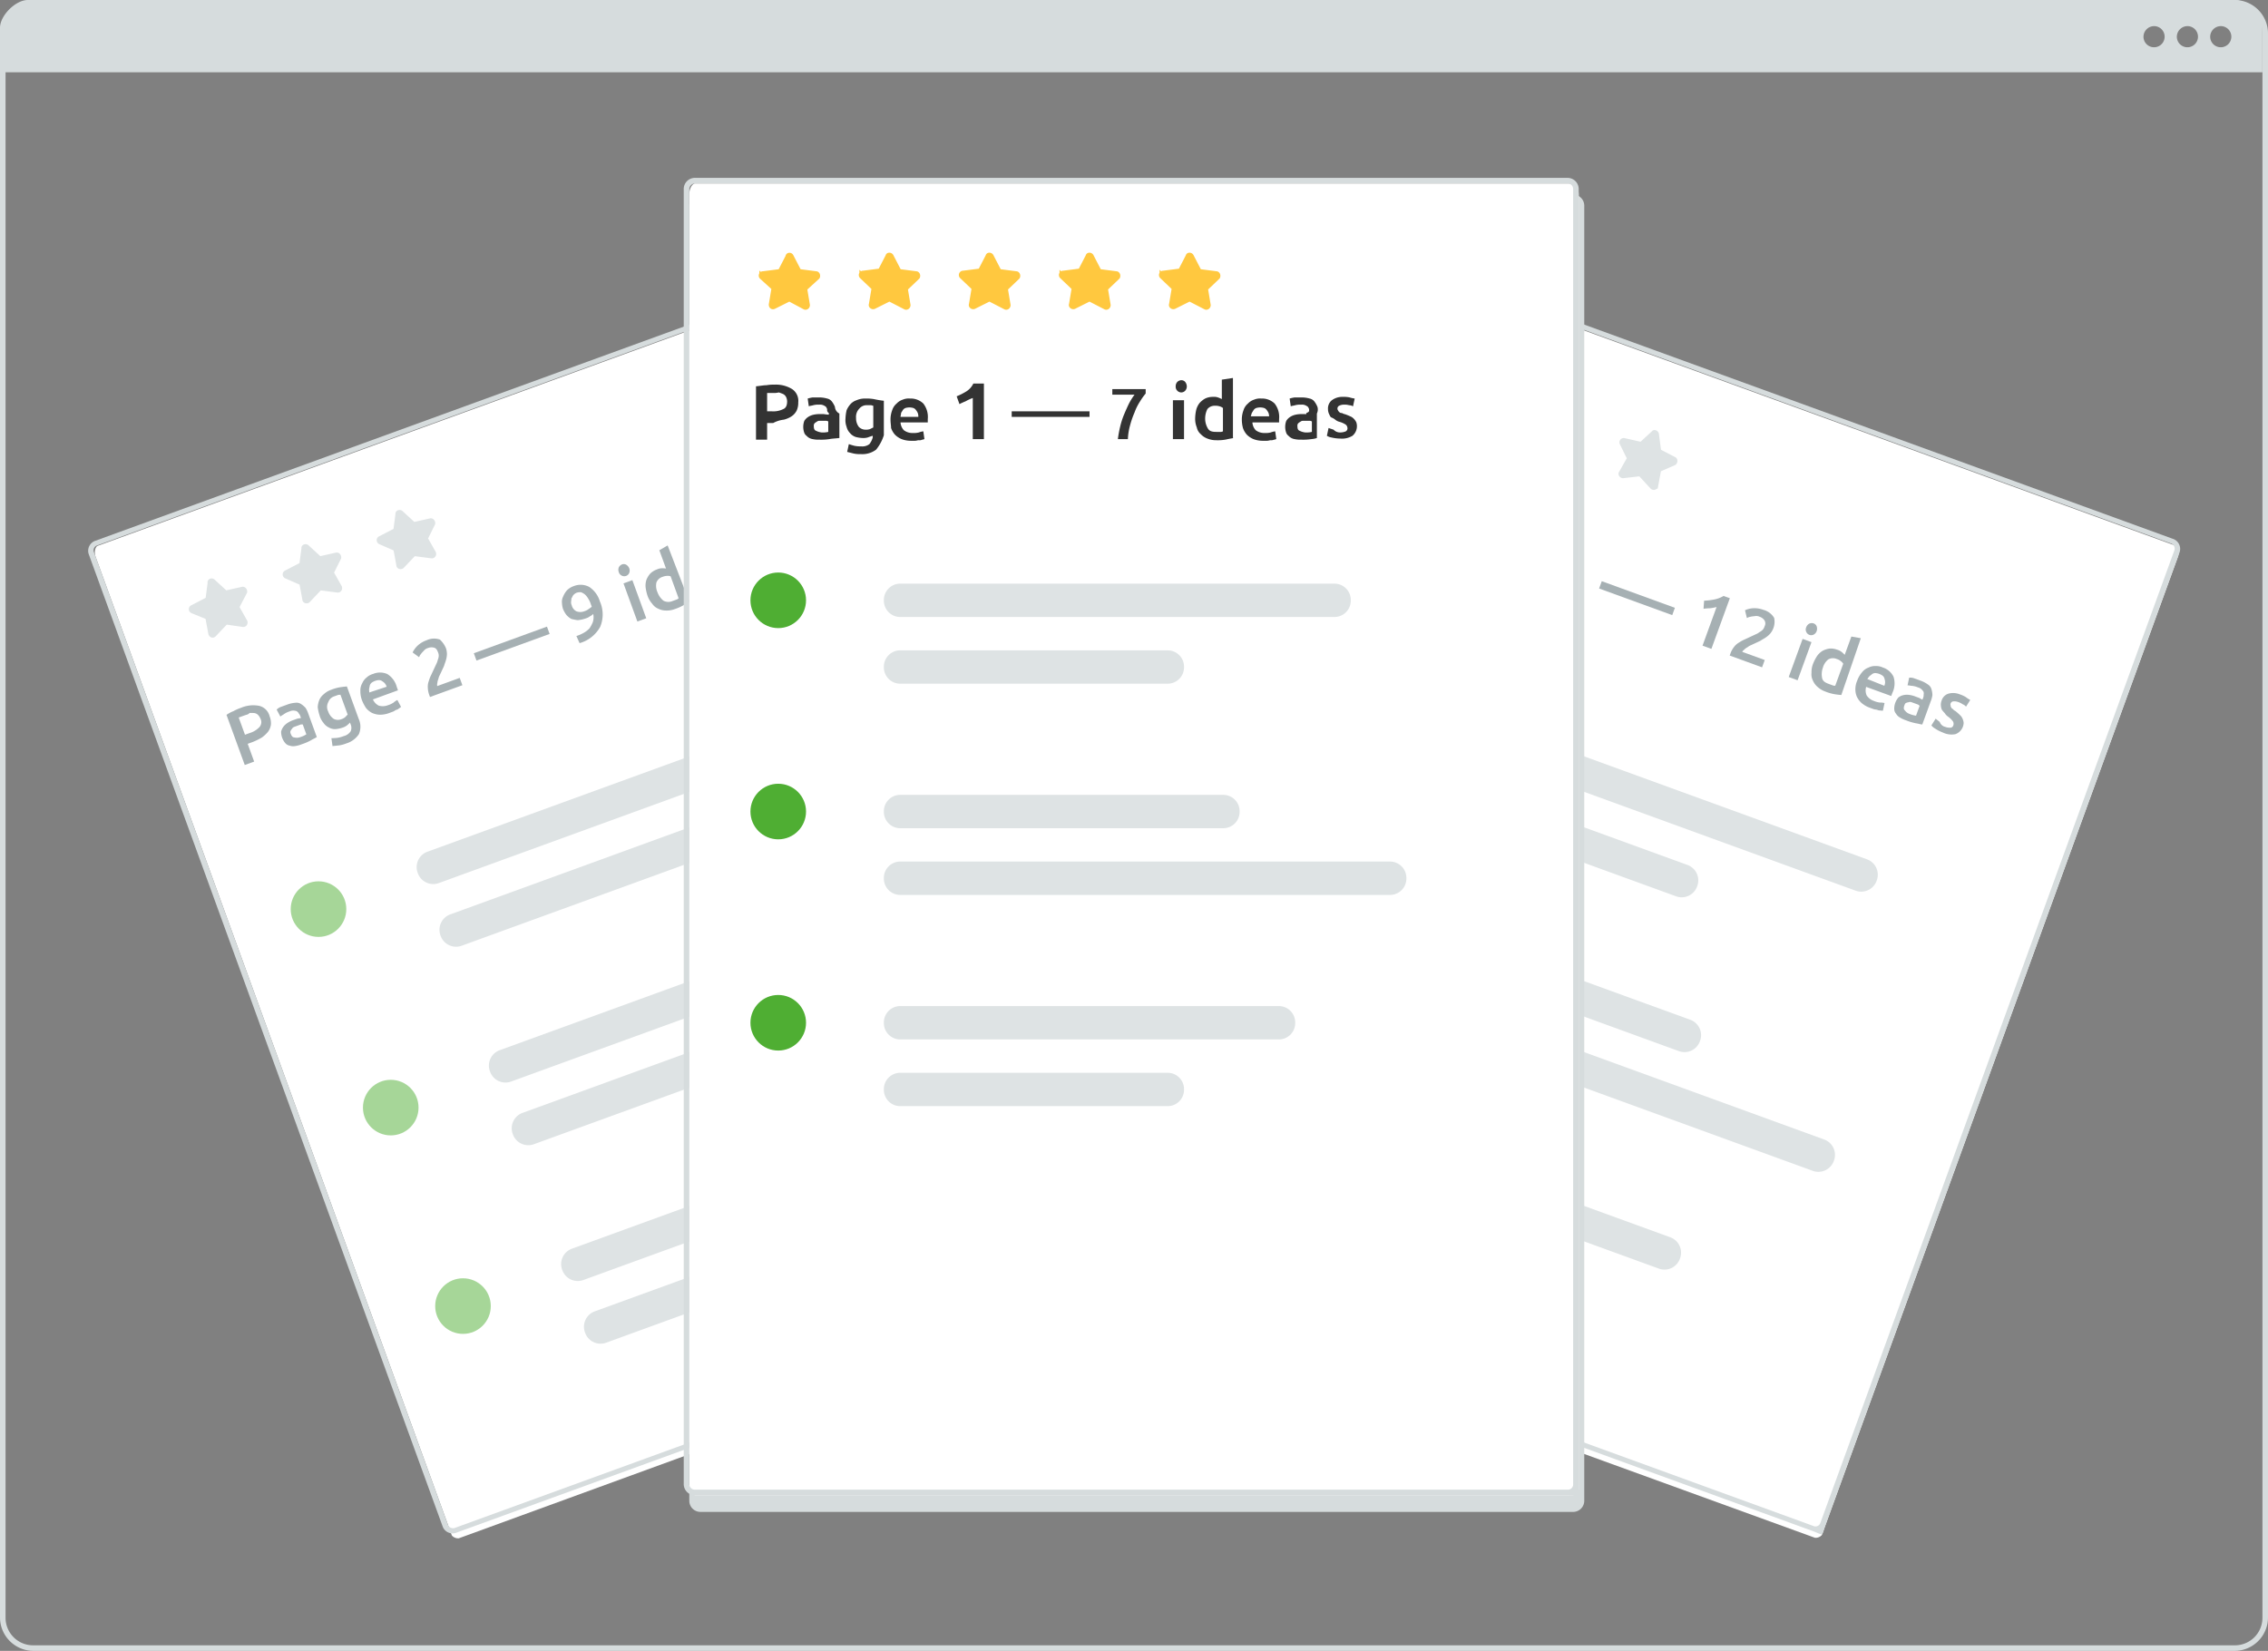 <svg id="Layer_1" data-name="Layer 1" xmlns="http://www.w3.org/2000/svg" viewBox="0 0 408 297"><rect x="0" y="0" width="408" height="297" fill="#808080" stroke="none"/><defs><style>.cls-1{fill:#d6dcdd;}.cls-2{fill:#fff;}.cls-3,.cls-7{isolation:isolate;}.cls-4{fill:#a6b0b3;}.cls-5,.cls-6{fill:#dee3e4;}.cls-5{stroke:#dee3e4;}.cls-10,.cls-7{fill:#4fae33;}.cls-7{opacity:0.5;}.cls-8{fill:#333;}.cls-9{fill:#ffc83f;stroke:#ffc83f;}</style></defs><path class="cls-1" d="M407,6V291a4.951,4.951,0,0,1-5,5H6a4.951,4.951,0,0,1-5-5V6A4.951,4.951,0,0,1,6,1H402A4.951,4.951,0,0,1,407,6ZM6,0A6.018,6.018,0,0,0,0,6V291a6.018,6.018,0,0,0,6,6H402a6.018,6.018,0,0,0,6-6V6a6.018,6.018,0,0,0-6-6Z" transform="translate(0 0)"/><path class="cls-1" d="M407,13V5c0-2.2-2.8-5-5-5H5C2.8,0,0,2.8,0,5v8Zm-7.4-8.3a1.903,1.903,0,1,1-2,1.9A1.923,1.923,0,0,1,399.6,4.7Zm-6,0a1.903,1.903,0,1,1-2,1.9A1.923,1.923,0,0,1,393.6,4.7Zm-6,0a1.903,1.903,0,1,1-2,1.9A1.923,1.923,0,0,1,387.6,4.7Z" transform="translate(0 0)"/><path class="cls-2" d="M82.534,276.749a1.503,1.503,0,0,1-1.248-.504L17.226,100.241c-.41-1.128.042-1.931.324-2.033l139.075-50.619c.282-.103,1.145.222,1.555,1.349l64.026,175.91a1.503,1.503,0,0,1-.632,1.188Z" transform="translate(0 0)"/><path class="cls-1" d="M156.898,48.34l63.718,175.065a.923.923,0,0,1-.632,1.188l-138.135,50.277a.987.987,0,0,1-1.248-.504L16.884,99.301a.923.923,0,0,1,.632-1.188l138.135-50.277A.987.987,0,0,1,156.898,48.34ZM17.208,97.268A1.907,1.907,0,0,0,15.944,99.643L79.662,274.708a1.907,1.907,0,0,0,2.495,1.007l138.135-50.277c2.349-.855,2.05-.214,1.264-2.375L157.838,47.998a1.907,1.907,0,0,0-2.495-1.007Z" transform="translate(0 0)"/><g class="cls-3"><path class="cls-4" d="M43.369,127.333a5.576,5.576,0,0,1,3.281-.343,2.553,2.553,0,0,1,1.855,1.879,3.34,3.34,0,0,1,.231,1.512,2.836,2.836,0,0,1-.504,1.248,5.91,5.91,0,0,1-1.11,1.043,11.076,11.076,0,0,1-1.717.838l-.846.308,1.163,3.195-1.691.616L40.746,128.607a5.902,5.902,0,0,1,1.247-.667A8.635,8.635,0,0,1,43.369,127.333Zm.607,1.375-1.034.376,1.129,3.101.846-.308a3.966,3.966,0,0,0,1.743-1.06,1.332,1.332,0,0,0,.179-1.555,1.884,1.884,0,0,0-.462-.683,1.205,1.205,0,0,0-.641-.299,6.89,6.89,0,0,0-.854-.008C44.668,128.563,44.351,128.572,43.976,128.709Z" transform="translate(0 0)"/><path class="cls-4" d="M51.767,126.724a5.212,5.212,0,0,1,1.384-.291,1.456,1.456,0,0,1,1.051.256,4.053,4.053,0,0,1,.778.675,4.868,4.868,0,0,1,.504,1.093l1.505,4.135c-.248.197-.624.333-1.059.598a9.722,9.722,0,0,1-1.657.71,4.869,4.869,0,0,1-1.162.316,1.884,1.884,0,0,1-.983-.068,1.344,1.344,0,0,1-.803-.453,3.125,3.125,0,0,1-.752-2.067,2.336,2.336,0,0,1,.418-.897,2.994,2.994,0,0,1,.803-.718,4.868,4.868,0,0,1,1.093-.504l.564-.205c.188-.068.41-.043.692-.145l-.103-.282a1.268,1.268,0,0,0-.299-.53c-.068-.188-.197-.248-.359-.401a2.186,2.186,0,0,0-.572-.111,1.483,1.483,0,0,0-.692.145,3.75,3.75,0,0,0-.999.47c-.248.197-.53.299-.683.462l-.667-1.247a1.997,1.997,0,0,1,.777-.496Zm2.249,5.886a4.121,4.121,0,0,0,1.093-.504l-.65-1.785c-.094.034-.222-.026-.41.043l-.564.205-.564.205a.764.764,0,0,0-.401.359,1.38,1.38,0,0,0-.273.419.749.749,0,0,0,.077.504c.137.376.333.624.649.615A1.689,1.689,0,0,0,54.015,132.61Z" transform="translate(0 0)"/><path class="cls-4" d="M64.523,129.318a3.418,3.418,0,0,1,.044,2.751A4.139,4.139,0,0,1,62.303,133.744a5.702,5.702,0,0,1-1.256.351l-1.23.129L59.62,132.805c.316-.009.632-.017,1.042-.06a4.869,4.869,0,0,0,1.162-.316,2.076,2.076,0,0,0,1.273-.889,1.594,1.594,0,0,0-.035-1.264l-.103-.282a4.875,4.875,0,0,1-.555.521,2.769,2.769,0,0,1-.812.402,5.066,5.066,0,0,1-1.29.257,2.286,2.286,0,0,1-1.179-.316,2.384,2.384,0,0,1-.94-.828,3.415,3.415,0,0,1-.701-1.341,7.719,7.719,0,0,1-.325-1.478,4.129,4.129,0,0,1,.282-1.273,2.589,2.589,0,0,1,.794-1.034,3.653,3.653,0,0,1,1.307-.795,8.083,8.083,0,0,1,1.538-.453c.504-.077.914-.12,1.324-.163ZM59.046,128.012a2.545,2.545,0,0,0,1.017,1.333,1.656,1.656,0,0,0,1.299.059,2.202,2.202,0,0,0,.718-.368l.461-.487L61.241,124.979c-.094.034-.316.009-.41.043l-.658.239a1.678,1.678,0,0,0-1.11,1.043A1.802,1.802,0,0,0,59.046,128.012Z" transform="translate(0 0)"/><path class="cls-4" d="M65.129,126.011a4.671,4.671,0,0,1-.3-1.7,2.55,2.55,0,0,1,.341-1.401,2.589,2.589,0,0,1,.794-1.034,2.745,2.745,0,0,1,1.153-.633,3.244,3.244,0,0,1,2.563.025,3.91,3.91,0,0,1,1.709,2.358l.103.282.103.282-4.511,1.642a2.246,2.246,0,0,0,1.043,1.11,2.544,2.544,0,0,0,1.675-.077,3.75,3.75,0,0,0,.999-.47,3.092,3.092,0,0,1,.683-.462l.667,1.247c-.094.034-.154.162-.342.231a1.083,1.083,0,0,1-.53.299c-.188.068-.342.231-.624.333l-.658.239a4.671,4.671,0,0,1-1.7.3,3.596,3.596,0,0,1-1.401-.341,3.458,3.458,0,0,1-1.068-.888A7.719,7.719,0,0,1,65.129,126.011Zm4.425-2.462a1.702,1.702,0,0,0-.333-.624,2.185,2.185,0,0,0-.453-.367.998.998,0,0,0-.607-.205,2.5,2.5,0,0,0-1.316.479.998.998,0,0,0-.333.547c-.026.222-.085.35-.111.572s.043.41.017.632Z" transform="translate(0 0)"/><path class="cls-4" d="M80.248,116.677a3.553,3.553,0,0,1,.154,1.008,4.053,4.053,0,0,1-.162,1.017c-.085.35-.265.735-.35,1.085L79.412,120.812l-.299.641a2.651,2.651,0,0,0-.265.735,2.092,2.092,0,0,0-.171.701,1.056,1.056,0,0,0-.017.538l4.041-1.471.479,1.316-5.826,2.121-.103-.282-.068-.188a4.298,4.298,0,0,1-.222-1.196,3.004,3.004,0,0,1,.188-1.239,6.47,6.47,0,0,1,.444-1.119l.538-1.154.359-.769a2.651,2.651,0,0,0,.265-.735,2.092,2.092,0,0,0,.171-.701,1.483,1.483,0,0,0-.145-.692c-.171-.47-.368-.718-.718-.803a1.689,1.689,0,0,0-1.042.06,1.483,1.483,0,0,0-.624.333l-.461.487c-.154.162-.214.291-.367.453l-.179.385-1.162-.854a4.195,4.195,0,0,1,1.008-1.325,4.671,4.671,0,0,1,1.495-.863,3.174,3.174,0,0,1,2.401-.129A4.344,4.344,0,0,1,80.248,116.677Z" transform="translate(0 0)"/><path class="cls-4" d="M85.238,117.522l13.156-4.788.479,1.316-13.156,4.788Z" transform="translate(0 0)"/><path class="cls-4" d="M106.714,110.45a1.854,1.854,0,0,1-.589.427,2.202,2.202,0,0,1-.718.368,6.052,6.052,0,0,1-1.478.325,8.796,8.796,0,0,1-1.145-.222,3.328,3.328,0,0,1-.906-.734,5.019,5.019,0,0,1-.598-1.059,4.253,4.253,0,0,1-.188-1.102,2.075,2.075,0,0,1,.222-1.145,3.915,3.915,0,0,1,.666-1.094,3.194,3.194,0,0,1,1.213-.761,3.315,3.315,0,0,1,2.819.144,4.771,4.771,0,0,1,1.906,2.605,5.767,5.767,0,0,1,.061,4.554,6.112,6.112,0,0,1-3.716,2.949l-.573-1.281a6.622,6.622,0,0,0,1.375-.607,4.234,4.234,0,0,0,.991-.786,6.471,6.471,0,0,0,.572-1.06A2.847,2.847,0,0,0,106.714,110.45Zm-1.564-.495a2.202,2.202,0,0,0,.718-.368,6.369,6.369,0,0,0,.589-.427l-.103-.282-.068-.188a4.102,4.102,0,0,0-.47-.999,3.178,3.178,0,0,0-.59-.743,2.651,2.651,0,0,0-.675-.393,1.884,1.884,0,0,0-.82.086,1.445,1.445,0,0,0-.589.427c-.154.162-.179.385-.333.547l-.077.666a1.268,1.268,0,0,0,.111.598,1.697,1.697,0,0,0,.821,1.085A1.978,1.978,0,0,0,105.151,109.955Z" transform="translate(0 0)"/><path class="cls-4" d="M113.196,102.237a1.135,1.135,0,0,1-.008.854.967.967,0,0,1-1.316.479.984.984,0,0,1-.556-.649,1.135,1.135,0,0,1,.008-.854,1.08,1.08,0,0,1,.555-.521.908.908,0,0,1,.76.042A1.33,1.33,0,0,1,113.196,102.237Zm3.061,8.995-1.597.581-2.497-6.86,1.597-.581Z" transform="translate(0 0)"/><path class="cls-4" d="M123.989,108.206a13.046,13.046,0,0,1-1.119.727,8.083,8.083,0,0,1-1.469.641,4.146,4.146,0,0,1-1.606.265,3.166,3.166,0,0,1-1.401-.341,2.4,2.4,0,0,1-1.068-.888,4.146,4.146,0,0,1-.829-1.401,7.772,7.772,0,0,1-.359-1.572,3.369,3.369,0,0,1,.153-1.333,3.915,3.915,0,0,1,.666-1.094,3.194,3.194,0,0,1,1.213-.761,2.22,2.22,0,0,1,.88-.214,4.874,4.874,0,0,1,.76.043L118.612,98.989l1.495-.863ZM118.281,106.559a3.453,3.453,0,0,0,1.085,1.52,1.887,1.887,0,0,0,1.615.051l.658-.239a.901.901,0,0,0,.436-.265l-1.436-3.947a1.628,1.628,0,0,0-.666-.077,2.485,2.485,0,0,0-.786.18,1.678,1.678,0,0,0-1.11,1.043A2.861,2.861,0,0,0,118.281,106.559Z" transform="translate(0 0)"/><path class="cls-4" d="M124.517,104.396a4.671,4.671,0,0,1-.3-1.7,2.55,2.55,0,0,1,.341-1.401,2.589,2.589,0,0,1,.794-1.034,2.745,2.745,0,0,1,1.153-.633,3.244,3.244,0,0,1,2.563.025A3.91,3.91,0,0,1,130.779,102.01l.103.282.103.282-4.511,1.642a2.246,2.246,0,0,0,1.043,1.11,2.545,2.545,0,0,0,1.675-.077,3.75,3.75,0,0,0,.999-.47,3.092,3.092,0,0,1,.683-.462l.667,1.247c-.094.034-.154.162-.342.231a1.083,1.083,0,0,1-.53.299c-.188.068-.342.231-.624.333l-.658.239a4.671,4.671,0,0,1-1.7.3,3.596,3.596,0,0,1-1.401-.341,3.458,3.458,0,0,1-1.068-.888A7.718,7.718,0,0,1,124.517,104.396Zm4.331-2.428a1.702,1.702,0,0,0-.333-.624,2.185,2.185,0,0,0-.453-.367.998.998,0,0,0-.607-.205,2.5,2.5,0,0,0-1.316.479.998.998,0,0,0-.333.547c-.026.222-.085.35-.111.572s.043.41.017.632Z" transform="translate(0 0)"/><path class="cls-4" d="M133.332,97.037a5.212,5.212,0,0,1,1.384-.291,1.456,1.456,0,0,1,1.051.256,4.053,4.053,0,0,1,.778.675,4.869,4.869,0,0,1,.504,1.093l1.505,4.135c-.248.197-.624.333-1.059.598a9.722,9.722,0,0,1-1.657.71,4.869,4.869,0,0,1-1.162.316,1.884,1.884,0,0,1-.983-.068,1.344,1.344,0,0,1-.803-.453,3.125,3.125,0,0,1-.752-2.067,2.336,2.336,0,0,1,.418-.897,2.995,2.995,0,0,1,.803-.718,4.868,4.868,0,0,1,1.093-.504l.564-.205c.188-.068.41-.043.692-.145l-.103-.282a1.268,1.268,0,0,0-.299-.53c-.068-.188-.197-.248-.359-.401a2.186,2.186,0,0,0-.572-.111,1.483,1.483,0,0,0-.692.145,3.75,3.75,0,0,0-.999.47c-.248.197-.53.299-.683.462l-.667-1.247a6.374,6.374,0,0,1,.777-.496Zm2.343,5.852a4.121,4.121,0,0,0,1.093-.504l-.65-1.785c-.094.034-.222-.026-.41.043l-.564.205-.564.205a.764.764,0,0,0-.401.359,1.38,1.38,0,0,0-.273.419.749.749,0,0,0,.077.504c.137.376.333.624.649.615A1.327,1.327,0,0,0,135.675,102.889Z" transform="translate(0 0)"/><path class="cls-4" d="M141.971,100.597a2.509,2.509,0,0,0,.871-.53.605.605,0,0,0,.077-.666.864.864,0,0,0-.487-.461,3.832,3.832,0,0,0-1.205-.094,2.01,2.01,0,0,1-.889-.102,4.347,4.347,0,0,1-.795-.136,2.092,2.092,0,0,1-.581-.427,1.997,1.997,0,0,1-.496-.777,1.865,1.865,0,0,1,.111-1.743,3.173,3.173,0,0,1,1.674-1.248,4.869,4.869,0,0,1,1.162-.316,5.072,5.072,0,0,0,.914-.12l.197,1.418a1.445,1.445,0,0,0-.726.051,3.083,3.083,0,0,0-.974.248,1.884,1.884,0,0,0-.683.462.55.55,0,0,0-.111.572.367.367,0,0,0,.197.248c.034.094.162.154.291.214a.52.52,0,0,0,.444.051,1.421,1.421,0,0,0,.632-.017,10.376,10.376,0,0,1,1.077.034,1.794,1.794,0,0,1,.829.23,2.092,2.092,0,0,1,.581.427,2.254,2.254,0,0,1,.163,2.495,3.6,3.6,0,0,1-1.896,1.222,6.959,6.959,0,0,1-1.572.359,2.192,2.192,0,0,1-.854-.008l-.197-1.418.948-.026A1.584,1.584,0,0,0,141.971,100.597Z" transform="translate(0 0)"/></g><path class="cls-5" d="M72.15,92.382l2.239,2.058,3.05-.684c.188-.068.385.179.359.401l-1.349,2.726,1.496,2.648c.068.188-.051.444-.273.419l-3.238-.418L72.281,101.805c-.154.162-.504.077-.478-.145L71.246,98.67l-2.786-1.221a.28.28,0,0,1,.017-.538l2.776-1.436.392-3.016c-.068-.188.307-.325.504-.077M55.236,98.538l2.239,2.058,3.05-.684c.188-.068.385.179.359.401l-1.349,2.726,1.496,2.648c.068.188-.051.444-.273.419l-3.238-.418-2.152,2.273c-.154.162-.504.077-.478-.145l-.556-2.99-2.786-1.221a.28.28,0,0,1,.017-.538l2.776-1.436.392-3.016c-.068-.188.307-.325.504-.077m-16.914,6.156,2.239,2.058L43.61,106.068c.188-.068.385.179.359.401l-1.443,2.76,1.496,2.648c.068.188-.051.444-.273.419l-3.144-.452-2.152,2.273c-.154.162-.376.137-.478-.145l-.556-2.99L34.666,109.856a.28.28,0,0,1,.017-.538l2.776-1.436.392-3.016c-.103-.282.273-.419.47-.171" transform="translate(0 0)"/><path class="cls-6" d="M76.944,153.21l73.296-26.678h0a2.946,2.946,0,0,1,3.845,1.793h0a2.946,2.946,0,0,1-1.793,3.845L78.996,158.849h0a2.946,2.946,0,0,1-3.845-1.793h0A2.946,2.946,0,0,1,76.944,153.21Z" transform="translate(0 0)"/><path class="cls-6" d="M81.048,164.487l45.105-16.417a2.946,2.946,0,0,1,3.845,1.793h0a2.946,2.946,0,0,1-1.793,3.845l-45.105,16.417a2.946,2.946,0,0,1-3.845-1.793h0A2.946,2.946,0,0,1,81.048,164.487Z" transform="translate(0 0)"/><circle class="cls-7" cx="57.297" cy="163.554" r="5"/><path class="cls-6" d="M89.941,188.919l54.502-19.837h0a2.946,2.946,0,0,1,3.845,1.793h0a2.946,2.946,0,0,1-1.793,3.845L91.993,194.557h0a2.946,2.946,0,0,1-3.845-1.793h0A2.946,2.946,0,0,1,89.941,188.919Zm4.104,11.276,82.693-30.098h0a2.946,2.946,0,0,1,3.845,1.793h0a2.946,2.946,0,0,1-1.793,3.845L96.097,205.833h0a2.946,2.946,0,0,1-3.845-1.793h0A2.946,2.946,0,0,1,94.045,200.195Z" transform="translate(0 0)"/><circle class="cls-7" cx="70.293" cy="199.263" r="5"/><path class="cls-6" d="M102.937,224.627l63.899-23.257h0a2.946,2.946,0,0,1,3.845,1.793h0a2.946,2.946,0,0,1-1.793,3.845l-63.899,23.257h0a2.946,2.946,0,0,1-3.845-1.793h0A2.946,2.946,0,0,1,102.937,224.627Z" transform="translate(0 0)"/><path class="cls-6" d="M107.042,235.903l45.105-16.417a2.946,2.946,0,0,1,3.845,1.793h0a2.946,2.946,0,0,1-1.793,3.845l-45.105,16.417a2.946,2.946,0,0,1-3.845-1.793h0A2.946,2.946,0,0,1,107.042,235.903Z" transform="translate(0 0)"/><circle class="cls-7" cx="83.289" cy="234.972" r="5"/><path class="cls-2" d="M187.392,226.13a1.503,1.503,0,0,1-.632-1.188L250.82,48.938c.41-1.128,1.273-1.452,1.555-1.349l139.075,50.619c.282.103.734.906.324,2.033L327.748,276.151a1.503,1.503,0,0,1-1.248.504Z" transform="translate(0 0)"/><path class="cls-1" d="M391.177,98.959,327.458,274.024a.923.923,0,0,1-1.248.504L188.076,224.251a.987.987,0,0,1-.632-1.188L251.162,47.998a.987.987,0,0,1,1.248-.504l138.135,50.277A.987.987,0,0,1,391.177,98.959ZM252.718,46.649a1.907,1.907,0,0,0-2.495,1.007L186.504,222.721a1.907,1.907,0,0,0,1.264,2.375L325.903,275.373c2.349.855,1.708,1.154,2.495-1.007L392.116,99.301a1.907,1.907,0,0,0-1.264-2.375Z" transform="translate(0 0)"/><g class="cls-3"><path class="cls-4" d="M249.674,85.128a5.576,5.576,0,0,1,2.733,1.846,2.553,2.553,0,0,1,.213,2.631,3.339,3.339,0,0,1-.795,1.307,2.836,2.836,0,0,1-1.188.632,4.54,4.54,0,0,1-1.521.085,11.075,11.075,0,0,1-1.854-.462l-.846-.308-1.163,3.195-1.691-.616,3.283-9.021a5.902,5.902,0,0,1,1.384.291A9.235,9.235,0,0,1,249.674,85.128Zm-.325,1.478-1.034-.376-1.129,3.101.846.308a3.966,3.966,0,0,0,2.016.308c.538-.017.897-.418,1.137-1.076a1.884,1.884,0,0,0,.086-.82,1.205,1.205,0,0,0-.299-.641,6.89,6.89,0,0,0-.649-.556A1.803,1.803,0,0,1,249.348,86.606Z" transform="translate(0 0)"/><path class="cls-4" d="M256.498,90.06a5.212,5.212,0,0,1,1.247.667,1.456,1.456,0,0,1,.641.872,4.054,4.054,0,0,1,.162,1.017,4.869,4.869,0,0,1-.316,1.162l-1.505,4.135c-.316-.009-.692-.145-1.196-.222a9.722,9.722,0,0,1-1.726-.522,4.868,4.868,0,0,1-1.093-.504,1.884,1.884,0,0,1-.709-.684,1.344,1.344,0,0,1-.324-.863,3.125,3.125,0,0,1,.752-2.067,2.336,2.336,0,0,1,.897-.418,2.994,2.994,0,0,1,1.077-.034,4.869,4.869,0,0,1,1.162.316l.564.205c.188.068.342.231.624.333l.103-.282a1.268,1.268,0,0,0,.111-.598,1.056,1.056,0,0,0-.017-.538,2.186,2.186,0,0,0-.367-.453,1.483,1.483,0,0,0-.624-.333,3.75,3.75,0,0,0-1.068-.282c-.316-.009-.598-.111-.82-.086l.291-1.384a6.374,6.374,0,0,1,.914.12Zm-1.967,5.988a4.12,4.12,0,0,0,1.162.316l.65-1.785c-.094-.034-.154-.162-.342-.231l-.564-.205L254.874,93.938a.764.764,0,0,0-.538.017,1.381,1.381,0,0,0-.478.145c-.128.06-.197.248-.265.436-.137.376-.145.692.102.889A1.327,1.327,0,0,0,254.532,96.048Z" transform="translate(0 0)"/><path class="cls-4" d="M264.603,100.246a3.418,3.418,0,0,1-1.735,2.135,4.138,4.138,0,0,1-2.811-.172,5.702,5.702,0,0,1-1.187-.539l-1.025-.692.761-1.213c.248.197.495.393.837.624a4.869,4.869,0,0,0,1.093.504,2.076,2.076,0,0,0,1.546.137,1.594,1.594,0,0,0,.786-.991l.103-.282a4.875,4.875,0,0,1-.76.043,2.769,2.769,0,0,1-.88-.214,5.067,5.067,0,0,1-1.153-.633,3.592,3.592,0,0,1-.7-1,2.384,2.384,0,0,1-.188-1.239,3.416,3.416,0,0,1,.325-1.478,7.719,7.719,0,0,1,.701-1.341,4.129,4.129,0,0,1,1.034-.794,2.589,2.589,0,0,1,1.273-.282,3.653,3.653,0,0,1,1.512.231,8.083,8.083,0,0,1,1.469.641c.436.265.777.496,1.119.727Zm-3.356-4.521A2.545,2.545,0,0,0,261.17,97.4a1.656,1.656,0,0,0,.957.88,2.202,2.202,0,0,0,.786.18l.666-.077,1.3-3.571c-.094-.034-.248-.197-.342-.231l-.658-.239a1.678,1.678,0,0,0-1.521.085A2.111,2.111,0,0,0,261.247,95.726Z" transform="translate(0 0)"/><path class="cls-4" d="M267.287,98.137a4.671,4.671,0,0,1,.863-1.495,2.55,2.55,0,0,1,1.162-.854,2.589,2.589,0,0,1,1.273-.282,2.745,2.745,0,0,1,1.29.257,3.244,3.244,0,0,1,1.947,1.667,3.91,3.91,0,0,1-.206,2.905l-.103.282-.103.282-4.511-1.642a2.246,2.246,0,0,0,.085,1.521,2.544,2.544,0,0,0,1.333,1.017,3.75,3.75,0,0,0,1.068.282,3.092,3.092,0,0,1,.82.086l-.291,1.384c-.094-.034-.222.026-.41-.043a1.268,1.268,0,0,1-.598-.111c-.188-.068-.41-.043-.692-.145l-.658-.239a4.671,4.671,0,0,1-1.495-.863,3.596,3.596,0,0,1-.854-1.162,3.458,3.458,0,0,1-.247-1.367A3.887,3.887,0,0,1,267.287,98.137Zm4.878.924a1.702,1.702,0,0,0,.145-.692,2.186,2.186,0,0,0-.111-.572.998.998,0,0,0-.333-.547,2.5,2.5,0,0,0-1.316-.479.998.998,0,0,0-.607.205c-.162.154-.291.213-.453.367s-.231.342-.393.495Z" transform="translate(0 0)"/><path class="cls-4" d="M279.049,106.462l-.752-.274c-.282-.103-.436-.265-.718-.368-.154-.162-.436-.265-.589-.427s-.248-.197-.307-.325l.761-1.213a4.649,4.649,0,0,0,.743.59,5.212,5.212,0,0,0,1.247.667,2.364,2.364,0,0,0,1.64.171,1.606,1.606,0,0,0,.846-.863,1.884,1.884,0,0,0,.086-.82,1.205,1.205,0,0,0-.299-.641,6.891,6.891,0,0,0-.649-.556,2.769,2.769,0,0,0-.812-.402l-.564-.205.479-1.316.658.239a1.952,1.952,0,0,0,.692.145,1.421,1.421,0,0,0,.632.017,1.509,1.509,0,0,0,.513-.239,1.445,1.445,0,0,0,.427-.589,1.268,1.268,0,0,0,.111-.598,1.381,1.381,0,0,0-.145-.478.764.764,0,0,0-.401-.359c-.188-.068-.342-.231-.53-.299a3.595,3.595,0,0,0-1.102-.188c-.316-.009-.666.077-.983.068l-.119-1.427a2.186,2.186,0,0,1,.572-.111l.666-.077a1.854,1.854,0,0,1,.726.051,2.202,2.202,0,0,1,.786.18,5.902,5.902,0,0,1,1.247.667,2.075,2.075,0,0,1,.734.906,2.407,2.407,0,0,1,.29.957,1.978,1.978,0,0,1-.188,1.102,1.922,1.922,0,0,1-.786.991,1.997,1.997,0,0,1-1.213.41,3.805,3.805,0,0,1,.914,1.29,2.544,2.544,0,0,1-.077,1.675,5.019,5.019,0,0,1-.598,1.059,2.608,2.608,0,0,1-2.333.854A3.808,3.808,0,0,1,279.049,106.462Z" transform="translate(0 0)"/><path class="cls-4" d="M288.148,104.559l13.156,4.788-.479,1.316-13.156-4.788Z" transform="translate(0 0)"/><path class="cls-4" d="M306.558,108.067a11.938,11.938,0,0,0,1.777-.205,5.263,5.263,0,0,0,1.726-.649l1.128.41-3.318,9.115-1.597-.581,2.531-6.954a8.793,8.793,0,0,1-1.145.222,11.729,11.729,0,0,0-1.205.094Z" transform="translate(0 0)"/><path class="cls-4" d="M318.979,113.12a3.553,3.553,0,0,1-.53.871,4.053,4.053,0,0,1-.778.675c-.291.214-.675.393-.966.606l-1.025.478-.641.299a2.651,2.651,0,0,0-.675.393,2.092,2.092,0,0,0-.581.427c-.162.154-.291.213-.359.401l4.041,1.471-.479,1.316-5.826-2.121.103-.282.068-.188a4.298,4.298,0,0,1,.598-1.059,3.004,3.004,0,0,1,.94-.828,6.471,6.471,0,0,1,1.06-.572l1.154-.538.769-.359a2.651,2.651,0,0,0,.675-.393,2.092,2.092,0,0,0,.581-.427,1.483,1.483,0,0,0,.333-.624,1.053,1.053,0,0,0-.034-1.077,1.689,1.689,0,0,0-.837-.624,1.483,1.483,0,0,0-.692-.145l-.666.077c-.222.026-.35.085-.572.111l-.385.179-.341-1.401a4.194,4.194,0,0,1,1.623-.367,4.671,4.671,0,0,1,1.7.3,3.174,3.174,0,0,1,1.922,1.444A3.313,3.313,0,0,1,318.979,113.12Z" transform="translate(0 0)"/><path class="cls-4" d="M323.377,122.383l-1.597-.581,2.497-6.86,1.597.581Zm3.437-8.859a1.135,1.135,0,0,1-.556.649.967.967,0,0,1-1.316-.479.984.984,0,0,1-.008-.854,1.136,1.136,0,0,1,.556-.649,1.08,1.08,0,0,1,.76-.042.908.908,0,0,1,.555.521A1.33,1.33,0,0,1,326.814,113.524Z" transform="translate(0 0)"/><path class="cls-4" d="M331.244,125.034a13.045,13.045,0,0,1-1.324-.163,8.083,8.083,0,0,1-1.538-.453,4.146,4.146,0,0,1-1.401-.829,3.166,3.166,0,0,1-.854-1.162,2.4,2.4,0,0,1-.247-1.367,4.146,4.146,0,0,1,.265-1.606,7.772,7.772,0,0,1,.735-1.435,3.369,3.369,0,0,1,.974-.922,3.915,3.915,0,0,1,1.213-.41,3.194,3.194,0,0,1,1.418.197,2.22,2.22,0,0,1,.812.402,4.876,4.876,0,0,1,.555.521l1.197-3.289,1.7.3Zm-3.313-4.931a3.453,3.453,0,0,0-.146,1.862c.111.572.547.837,1.204,1.077l.658.239a.902.902,0,0,0,.504.077l1.436-3.947a1.628,1.628,0,0,0-.461-.487,1.949,1.949,0,0,0-.718-.368,1.678,1.678,0,0,0-1.521.085A2.861,2.861,0,0,0,327.931,120.103Z" transform="translate(0 0)"/><path class="cls-4" d="M334.099,122.454a4.671,4.671,0,0,1,.863-1.495,2.55,2.55,0,0,1,1.162-.854,2.589,2.589,0,0,1,1.273-.282,2.745,2.745,0,0,1,1.29.257,3.244,3.244,0,0,1,1.947,1.667,3.91,3.91,0,0,1-.206,2.905l-.103.282-.103.282-4.511-1.642a2.246,2.246,0,0,0,.085,1.521,2.544,2.544,0,0,0,1.332,1.017,3.749,3.749,0,0,0,1.068.282,3.092,3.092,0,0,1,.82.086l-.291,1.384c-.094-.034-.222.026-.41-.043a1.268,1.268,0,0,1-.598-.111c-.188-.068-.41-.043-.692-.145l-.658-.239a4.671,4.671,0,0,1-1.495-.863,3.596,3.596,0,0,1-.854-1.162,3.458,3.458,0,0,1-.247-1.367A3.887,3.887,0,0,1,334.099,122.454Zm4.878.924a1.702,1.702,0,0,0,.145-.692,2.185,2.185,0,0,0-.111-.572.998.998,0,0,0-.333-.547,2.5,2.5,0,0,0-1.316-.479.998.998,0,0,0-.607.205c-.162.154-.291.214-.453.367s-.231.342-.393.495Z" transform="translate(0 0)"/><path class="cls-4" d="M345.581,122.483a5.212,5.212,0,0,1,1.247.667,1.456,1.456,0,0,1,.641.872,4.053,4.053,0,0,1,.162,1.017,4.869,4.869,0,0,1-.316,1.162l-1.505,4.135c-.316-.009-.692-.145-1.196-.222a9.721,9.721,0,0,1-1.726-.522,4.868,4.868,0,0,1-1.093-.504,1.884,1.884,0,0,1-.709-.684,1.344,1.344,0,0,1-.324-.863,3.125,3.125,0,0,1,.752-2.067,2.336,2.336,0,0,1,.897-.418,2.994,2.994,0,0,1,1.077-.034,4.869,4.869,0,0,1,1.162.316l.564.205c.188.068.342.231.624.333l.103-.282a1.268,1.268,0,0,0,.111-.598,1.056,1.056,0,0,0-.017-.538,2.186,2.186,0,0,0-.367-.453,1.483,1.483,0,0,0-.624-.333,3.75,3.75,0,0,0-1.068-.282c-.316-.009-.598-.111-.82-.086l.291-1.384a1.997,1.997,0,0,1,.914.12Zm-2.061,5.954a4.121,4.121,0,0,0,1.162.316l.65-1.785c-.094-.034-.154-.162-.342-.231l-.564-.205-.564-.205a.764.764,0,0,0-.538.017,1.381,1.381,0,0,0-.478.145c-.128.06-.197.248-.265.436-.137.376-.145.692.102.889A1.689,1.689,0,0,0,343.52,128.438Z" transform="translate(0 0)"/><path class="cls-4" d="M349.91,130.763a2.509,2.509,0,0,0,1.008.154.605.605,0,0,0,.487-.461.864.864,0,0,0-.077-.666,3.832,3.832,0,0,0-.863-.846,2.01,2.01,0,0,1-.615-.649,4.347,4.347,0,0,1-.521-.615,2.092,2.092,0,0,1-.171-.701,1.997,1.997,0,0,1,.12-.914,1.865,1.865,0,0,1,1.205-1.264,3.173,3.173,0,0,1,2.085.12,4.869,4.869,0,0,1,1.093.504,5.072,5.072,0,0,0,.777.496l-.761,1.213a1.445,1.445,0,0,0-.589-.427,3.083,3.083,0,0,0-.905-.436,1.884,1.884,0,0,0-.82-.086.55.55,0,0,0-.453.367.367.367,0,0,0-.009.316.53.53,0,0,0,.085.35.52.52,0,0,0,.307.325,1.421,1.421,0,0,0,.495.393,10.374,10.374,0,0,1,.803.718,1.794,1.794,0,0,1,.487.709,2.092,2.092,0,0,1,.171.701,2.253,2.253,0,0,1-1.479,2.016,3.6,3.6,0,0,1-2.238-.283,6.958,6.958,0,0,1-1.435-.735,2.192,2.192,0,0,1-.649-.556l.761-1.213.743.59A1.346,1.346,0,0,0,349.91,130.763Z" transform="translate(0 0)"/></g><path class="cls-5" d="M297.947,78.222l.392,3.016,2.776,1.436c.188.068.179.385.017.538l-2.786,1.221-.556,2.99a.299.299,0,0,1-.478.145l-2.212-2.401-3.11.358c-.222.026-.436-.265-.273-.419l1.496-2.648-1.349-2.726a.28.28,0,0,1,.359-.401l3.05.684,2.239-2.058c.068-.188.444-.051.436.265m-16.914-6.156.392,3.016,2.776,1.436c.188.068.179.385.017.538L281.432,78.277l-.556,2.99a.299.299,0,0,1-.478.145l-2.212-2.401-3.11.358c-.222.026-.436-.265-.273-.419l1.496-2.648-1.349-2.726a.28.28,0,0,1,.359-.401l3.05.684,2.239-2.058c.068-.188.444-.051.436.265m-16.914-6.156.392,3.016,2.776,1.436c.188.068.179.385.017.538l-2.88,1.187-.556,2.99a.299.299,0,0,1-.478.145l-2.118-2.367-3.11.358c-.222.026-.376-.137-.273-.419l1.496-2.648-1.383-2.632a.28.28,0,0,1,.359-.401l3.05.684,2.239-2.058c.103-.282.478-.145.47.171" transform="translate(0 0)"/><path class="cls-6" d="M262.519,127.901l73.296,26.678h0a2.946,2.946,0,0,1,1.793,3.845h0a2.946,2.946,0,0,1-3.845,1.793l-73.296-26.678h0a2.946,2.946,0,0,1-1.793-3.845h0A2.946,2.946,0,0,1,262.519,127.901Z" transform="translate(0 0)"/><path class="cls-6" d="M258.415,139.177l45.105,16.417a2.946,2.946,0,0,1,1.793,3.845h0a2.946,2.946,0,0,1-3.845,1.793l-45.105-16.417a2.946,2.946,0,0,1-1.793-3.845h0A2.946,2.946,0,0,1,258.415,139.177Z" transform="translate(0 0)"/><circle class="cls-7" cx="240.82" cy="123.195" r="5"/><path class="cls-6" d="M249.522,163.609l54.502,19.837h0a2.946,2.946,0,0,1,1.793,3.845h0a2.946,2.946,0,0,1-3.845,1.793l-54.502-19.837h0a2.946,2.946,0,0,1-1.793-3.845h0A2.946,2.946,0,0,1,249.522,163.609ZM245.418,174.886l82.693,30.098h0a2.946,2.946,0,0,1,1.793,3.845h0a2.946,2.946,0,0,1-3.845,1.793l-82.693-30.098h0a2.946,2.946,0,0,1-1.793-3.845h0A2.946,2.946,0,0,1,245.418,174.886Z" transform="translate(0 0)"/><circle class="cls-7" cx="227.823" cy="158.903" r="5"/><path class="cls-6" d="M236.525,199.318l63.899,23.257h0a2.946,2.946,0,0,1,1.793,3.845h0a2.946,2.946,0,0,1-3.845,1.793l-63.899-23.257h0a2.946,2.946,0,0,1-1.793-3.845h0A2.946,2.946,0,0,1,236.525,199.318Z" transform="translate(0 0)"/><path class="cls-6" d="M232.421,210.594l45.105,16.417a2.946,2.946,0,0,1,1.793,3.845h0a2.946,2.946,0,0,1-3.845,1.793l-45.105-16.417a2.946,2.946,0,0,1-1.793-3.845h0A2.946,2.946,0,0,1,232.421,210.594Z" transform="translate(0 0)"/><circle class="cls-7" cx="214.827" cy="194.611" r="5"/><path class="cls-1" d="M283,272H126a2.006,2.006,0,0,1-2-2V37a2.006,2.006,0,0,1,2-2H283a2.006,2.006,0,0,1,2,2V270A2.006,2.006,0,0,1,283,272Z" transform="translate(0 0)"/><path class="cls-2" d="M125,269a1.651,1.651,0,0,1-1-1V35c0-1.3.7-2,1-2H283c.3,0,1,.7,1,2V268a1.651,1.651,0,0,1-1,1Z" transform="translate(0 0)"/><path class="cls-1" d="M283,34V267a.945.945,0,0,1-1,1H125a1.002,1.002,0,0,1-1-1V34a1.075,1.075,0,0,1,1-1H282A1.002,1.002,0,0,1,283,34ZM125,32a2.006,2.006,0,0,0-2,2V267a2.006,2.006,0,0,0,2,2H282c2.5,0,2,.5,2-2V34a2.006,2.006,0,0,0-2-2Z" transform="translate(0 0)"/><g class="cls-3"><path class="cls-8" d="M139.3,69.2a5.576,5.576,0,0,1,3.2.8,2.553,2.553,0,0,1,1.1,2.4,3.339,3.339,0,0,1-.3,1.5,2.836,2.836,0,0,1-.9,1,4.54,4.54,0,0,1-1.4.6,5.193,5.193,0,0,0-1.9.6H138v3h-2V69.5c1-.1,1.4-.2,1.9-.2A7.084,7.084,0,0,1,139.3,69.2Zm-.2,1.5H138V74h.9a3.966,3.966,0,0,0,2-.4c.5-.2.7-.7.7-1.4a1.884,1.884,0,0,0-.2-.8,1.205,1.205,0,0,0-.5-.5,6.89,6.89,0,0,0-.8-.3A3.402,3.402,0,0,1,139.1,70.7Z" transform="translate(0 0)"/><path class="cls-8" d="M147.4,71.5a5.212,5.212,0,0,1,1.4.2,1.456,1.456,0,0,1,.9.6,4.053,4.053,0,0,1,.5.9,1.446,1.446,0,0,0,.8,1.2v4.4c-.9.1-1.3.1-1.8.2a9.722,9.722,0,0,1-1.8.1,4.869,4.869,0,0,1-1.2-.1,1.884,1.884,0,0,1-.9-.4c-.2-.2-.5-.4-.6-.7a3.125,3.125,0,0,1,0-2.2,2.337,2.337,0,0,1,.7-.7,2.995,2.995,0,0,1,1-.4,4.869,4.869,0,0,1,1.2-.1h.6a7.754,7.754,0,0,0,.9.1v-.3a.599.599,0,0,1-.3-.6c0-.2-.1-.3-.2-.5a2.186,2.186,0,0,0-.5-.3,1.483,1.483,0,0,0-.7-.1,3.75,3.75,0,0,0-1.1.1c-.3.1-.6.1-.8.2l-.2-1.4a6.377,6.377,0,0,1,.9-.2Zm.4,6.3a4.121,4.121,0,0,0,1.2-.1V75.8c-.1,0-.2-.1-.4-.1h-1.2a.764.764,0,0,0-.5.2,1.38,1.38,0,0,0-.4.3.749.749,0,0,0-.1.5c0,.4.1.7.4.8A2.935,2.935,0,0,0,147.8,77.8Z" transform="translate(0 0)"/><path class="cls-8" d="M159,78.3a7.759,7.759,0,0,1-1.4,2.6,4.138,4.138,0,0,1-2.7.8,5.702,5.702,0,0,1-1.3-.1l-1.2-.3.3-1.4c.3.1.6.2,1,.3a4.869,4.869,0,0,0,1.2.1,2.076,2.076,0,0,0,1.5-.4,3.369,3.369,0,0,0,.6-1.2v-.3a9.44,9.44,0,0,0-.9.3,2.769,2.769,0,0,1-.9.1,5.067,5.067,0,0,1-1.3-.2,2.286,2.286,0,0,1-1-.7,2.384,2.384,0,0,1-.6-1.1,3.416,3.416,0,0,1-.2-1.5,7.719,7.719,0,0,1,.2-1.5,4.129,4.129,0,0,1,.7-1.1,2.589,2.589,0,0,1,1.1-.7,3.653,3.653,0,0,1,1.5-.3,8.083,8.083,0,0,1,1.6.1,16.449,16.449,0,0,0,1.8.3Zm-5-3.1a2.544,2.544,0,0,0,.5,1.6,1.656,1.656,0,0,0,1.2.5,2.202,2.202,0,0,0,.8-.1l.6-.3V73c-.1,0-.3-.1-.4-.1H156a1.678,1.678,0,0,0-1.4.6A2.114,2.114,0,0,0,154,75.2Z" transform="translate(0 0)"/><path class="cls-8" d="M160.2,75.5a4.671,4.671,0,0,1,.3-1.7,2.55,2.55,0,0,1,.8-1.2,2.589,2.589,0,0,1,1.1-.7,2.745,2.745,0,0,1,1.3-.2,3.244,3.244,0,0,1,2.4.9,3.91,3.91,0,0,1,.8,2.8V76H162a2.246,2.246,0,0,0,.6,1.4,2.544,2.544,0,0,0,1.6.5,3.75,3.75,0,0,0,1.1-.1,3.091,3.091,0,0,1,.8-.2l.2,1.4c-.1,0-.2.1-.4.1a1.083,1.083,0,0,1-.6.1c-.3,0-.4.1-.7.1h-.7a4.671,4.671,0,0,1-1.7-.3,3.596,3.596,0,0,1-1.2-.8,3.458,3.458,0,0,1-.7-1.2C160.3,76.6,160.2,76.1,160.2,75.5Zm5-.5a1.702,1.702,0,0,0-.1-.7,2.186,2.186,0,0,0-.3-.5.998.998,0,0,0-.5-.4,2.5,2.5,0,0,0-1.4,0,.998.998,0,0,0-.5.4c-.1.2-.2.3-.3.5,0,.3-.1.5-.1.7Z" transform="translate(0 0)"/><path class="cls-8" d="M172.1,71.3a11.938,11.938,0,0,0,1.6-.8,3.427,3.427,0,0,0,1.4-1.5H177V79h-2V71.6a8.095,8.095,0,0,0-1.3.6,11.731,11.731,0,0,0-1.1.5Z" transform="translate(0 0)"/><path class="cls-8" d="M182,74h14v1H182Z" transform="translate(0 0)"/><path class="cls-8" d="M201.1,79a20.688,20.688,0,0,1,.4-2.2,14.161,14.161,0,0,1,.7-2.2c.3-.7.6-1.4.9-2a11.164,11.164,0,0,1,1-1.6h-4V70h6v.8a10.443,10.443,0,0,0-1,1.4,9.332,9.332,0,0,0-1,2,15.546,15.546,0,0,0-.8,2.3,10.855,10.855,0,0,0-.4,2.5Z" transform="translate(0 0)"/><path class="cls-8" d="M213.5,69.5a1.135,1.135,0,0,1-.3.8.967.967,0,0,1-1.4,0,.984.984,0,0,1-.3-.8,1.135,1.135,0,0,1,.3-.8,1.08,1.08,0,0,1,.7-.3.908.908,0,0,1,.7.3A1.33,1.33,0,0,1,213.5,69.5ZM213,79h-2V72h2Z" transform="translate(0 0)"/><path class="cls-8" d="M222,78.8c-.7.1-1.1.2-1.6.3a8.083,8.083,0,0,1-1.6.1,4.146,4.146,0,0,1-1.6-.3,3.166,3.166,0,0,1-1.2-.8,2.134,2.134,0,0,1-.7-1.2,4.146,4.146,0,0,1-.3-1.6,7.773,7.773,0,0,1,.2-1.6,3.369,3.369,0,0,1,.6-1.2,3.916,3.916,0,0,1,1-.8,3.194,3.194,0,0,1,1.4-.3,2.22,2.22,0,0,1,.9.1,4.875,4.875,0,0,1,.7.3V68.3l2-.3V78.8Zm-5.2-3.5a3.453,3.453,0,0,0,.5,1.8c.3.5.8.6,1.5.6h.7a.902.902,0,0,0,.5-.1V73.4a1.628,1.628,0,0,0-.6-.3,2.202,2.202,0,0,0-.8-.1,1.678,1.678,0,0,0-1.4.6A3.867,3.867,0,0,0,216.8,75.3Z" transform="translate(0 0)"/><path class="cls-8" d="M223.4,75.5a4.671,4.671,0,0,1,.3-1.7,2.55,2.55,0,0,1,.8-1.2,2.589,2.589,0,0,1,1.1-.7,2.745,2.745,0,0,1,1.3-.2,3.244,3.244,0,0,1,2.4.9,3.91,3.91,0,0,1,.8,2.8V76h-4.8a2.246,2.246,0,0,0,.6,1.4,2.544,2.544,0,0,0,1.6.5,3.75,3.75,0,0,0,1.1-.1,3.091,3.091,0,0,1,.8-.2l.2,1.4c-.1,0-.2.1-.4.1a1.268,1.268,0,0,1-.6.1c-.2,0-.4.1-.7.1h-.7a4.671,4.671,0,0,1-1.7-.3,3.596,3.596,0,0,1-1.2-.8,3.458,3.458,0,0,1-.7-1.2A6.051,6.051,0,0,1,223.4,75.5Zm4.9-.5a1.702,1.702,0,0,0-.1-.7,2.185,2.185,0,0,0-.3-.5.998.998,0,0,0-.5-.4,2.5,2.5,0,0,0-1.4,0,.998.998,0,0,0-.5.4c-.1.2-.2.3-.3.5s-.1.4-.2.6h3.3Z" transform="translate(0 0)"/><path class="cls-8" d="M234.2,71.5a5.212,5.212,0,0,1,1.4.2,1.456,1.456,0,0,1,.9.6,4.053,4.053,0,0,1,.5.9,1.672,1.672,0,0,1-.1,1.2v4.4a4.069,4.069,0,0,1-1,.2,9.722,9.722,0,0,1-1.8.1,4.869,4.869,0,0,1-1.2-.1,1.884,1.884,0,0,1-.9-.4c-.2-.2-.5-.4-.6-.7a3.125,3.125,0,0,1,0-2.2,2.337,2.337,0,0,1,.7-.7,2.995,2.995,0,0,1,1-.4,4.869,4.869,0,0,1,1.2-.1h.6c.2,0,.4.1.1.1v-.3c.6-.2.5-.4.5-.6s-.1-.3-.2-.5a2.186,2.186,0,0,0-.5-.3,1.483,1.483,0,0,0-.7-.1,3.75,3.75,0,0,0-1.1.1c-.3.1-.6.1-.8.2l-.2-1.4a6.377,6.377,0,0,1,.9-.2Zm.6,6.3a4.121,4.121,0,0,0,1.2-.1V75.8c-.1,0-.2-.1-.4-.1h-1.2a.764.764,0,0,0-.5.2,1.38,1.38,0,0,0-.4.3.749.749,0,0,0-.1.5c0,.4.1.7.4.8A2.935,2.935,0,0,0,234.8,77.8Z" transform="translate(0 0)"/><path class="cls-8" d="M241.1,77.8a2.509,2.509,0,0,0,1-.2.605.605,0,0,0,.3-.6.864.864,0,0,0-.3-.6,3.832,3.832,0,0,0-1.1-.5,2.01,2.01,0,0,1-.8-.4,2.507,2.507,0,0,0-.7-.4c-.2-.1-.3-.4-.4-.6a1.997,1.997,0,0,1-.2-.9,1.865,1.865,0,0,1,.7-1.6,3.173,3.173,0,0,1,2-.6,4.869,4.869,0,0,1,1.2.1,5.072,5.072,0,0,0,.9.2l-.3,1.4a1.445,1.445,0,0,0-.7-.2,3.083,3.083,0,0,0-1-.1,1.884,1.884,0,0,0-.8.2.55.55,0,0,0-.3.5.367.367,0,0,0,.1.3c0,.1.1.2.2.3a.519.519,0,0,0,.4.2c.2,0,.4.2.6.2a10.373,10.373,0,0,1,1,.4,1.793,1.793,0,0,1,.7.5,2.092,2.092,0,0,1,.4.6,2.253,2.253,0,0,1-.7,2.4,3.6,3.6,0,0,1-2.2.5,6.959,6.959,0,0,1-1.6-.2,2.192,2.192,0,0,1-.8-.3L239,77l.9.3A1.584,1.584,0,0,0,241.1,77.8Z" transform="translate(0 0)"/></g><path class="cls-9" d="M214.3,46.2l1.4,2.7,3.1.4c.2,0,.3.3.2.5l-2.2,2.1.5,3c0,.2-.2.4-.4.3L214,53.7l-2.8,1.4c-.2.1-.5-.1-.4-.3l.5-3-2.2-2.1a.28.28,0,0,1,.2-.5l3.1-.4,1.4-2.7c0-.2.4-.2.5.1m-18,0,1.4,2.7,3.1.4c.2,0,.3.3.2.5l-2.2,2.1.5,3c0,.2-.2.4-.4.3L196,53.7l-2.8,1.4c-.2.1-.5-.1-.4-.3l.5-3-2.2-2.1a.28.28,0,0,1,.2-.5l3.1-.4,1.4-2.7c0-.2.4-.2.5.1m-18,0,1.4,2.7,3.1.4c.2,0,.3.3.2.5l-2.2,2.1.5,3c0,.2-.2.4-.4.3L178,53.7l-2.8,1.4c-.2.1-.5-.1-.4-.3l.5-3-2.2-2.1a.28.28,0,0,1,.2-.5l3.1-.4,1.4-2.7c0-.2.4-.2.5.1m-18,0,1.4,2.7,3.1.4c.2,0,.3.3.2.5l-2.2,2.1.5,3c0,.2-.2.4-.4.3L160,53.7l-2.8,1.4c-.2.1-.5-.1-.4-.3l.5-3-2.2-2.1a.28.28,0,0,1,.2-.5l3.1-.4,1.4-2.7c0-.2.4-.2.5.1m-18,0,1.4,2.7,3.1.4c.2,0,.3.3.2.5l-2.3,2.1.5,3c0,.2-.2.4-.4.3L142,53.7l-2.8,1.4c-.2.1-.4,0-.4-.3l.5-3-2.2-2a.28.28,0,0,1,.2-.5l3.1-.4,1.4-2.7c0-.3.4-.3.5,0" transform="translate(0 0)"/><path class="cls-6" d="M162,105h78a2.946,2.946,0,0,1,3,3h0a2.946,2.946,0,0,1-3,3H162a2.946,2.946,0,0,1-3-3h0A2.946,2.946,0,0,1,162,105Z" transform="translate(0 0)"/><path class="cls-6" d="M162,117h48a2.946,2.946,0,0,1,3,3h0a2.946,2.946,0,0,1-3,3H162a2.946,2.946,0,0,1-3-3h0A2.946,2.946,0,0,1,162,117Z" transform="translate(0 0)"/><circle class="cls-10" cx="140" cy="108" r="5"/><path class="cls-6" d="M162,143h58a2.946,2.946,0,0,1,3,3h0a2.946,2.946,0,0,1-3,3H162a2.946,2.946,0,0,1-3-3h0A2.946,2.946,0,0,1,162,143Zm0,12h88a2.946,2.946,0,0,1,3,3h0a2.946,2.946,0,0,1-3,3H162a2.946,2.946,0,0,1-3-3h0A2.946,2.946,0,0,1,162,155Z" transform="translate(0 0)"/><circle class="cls-10" cx="140" cy="146" r="5"/><path class="cls-6" d="M162,181h68a2.946,2.946,0,0,1,3,3h0a2.946,2.946,0,0,1-3,3H162a2.946,2.946,0,0,1-3-3h0A2.946,2.946,0,0,1,162,181Z" transform="translate(0 0)"/><path class="cls-6" d="M162,193h48a2.946,2.946,0,0,1,3,3h0a2.946,2.946,0,0,1-3,3H162a2.946,2.946,0,0,1-3-3h0A2.946,2.946,0,0,1,162,193Z" transform="translate(0 0)"/><circle class="cls-10" cx="140" cy="184" r="5"/></svg>